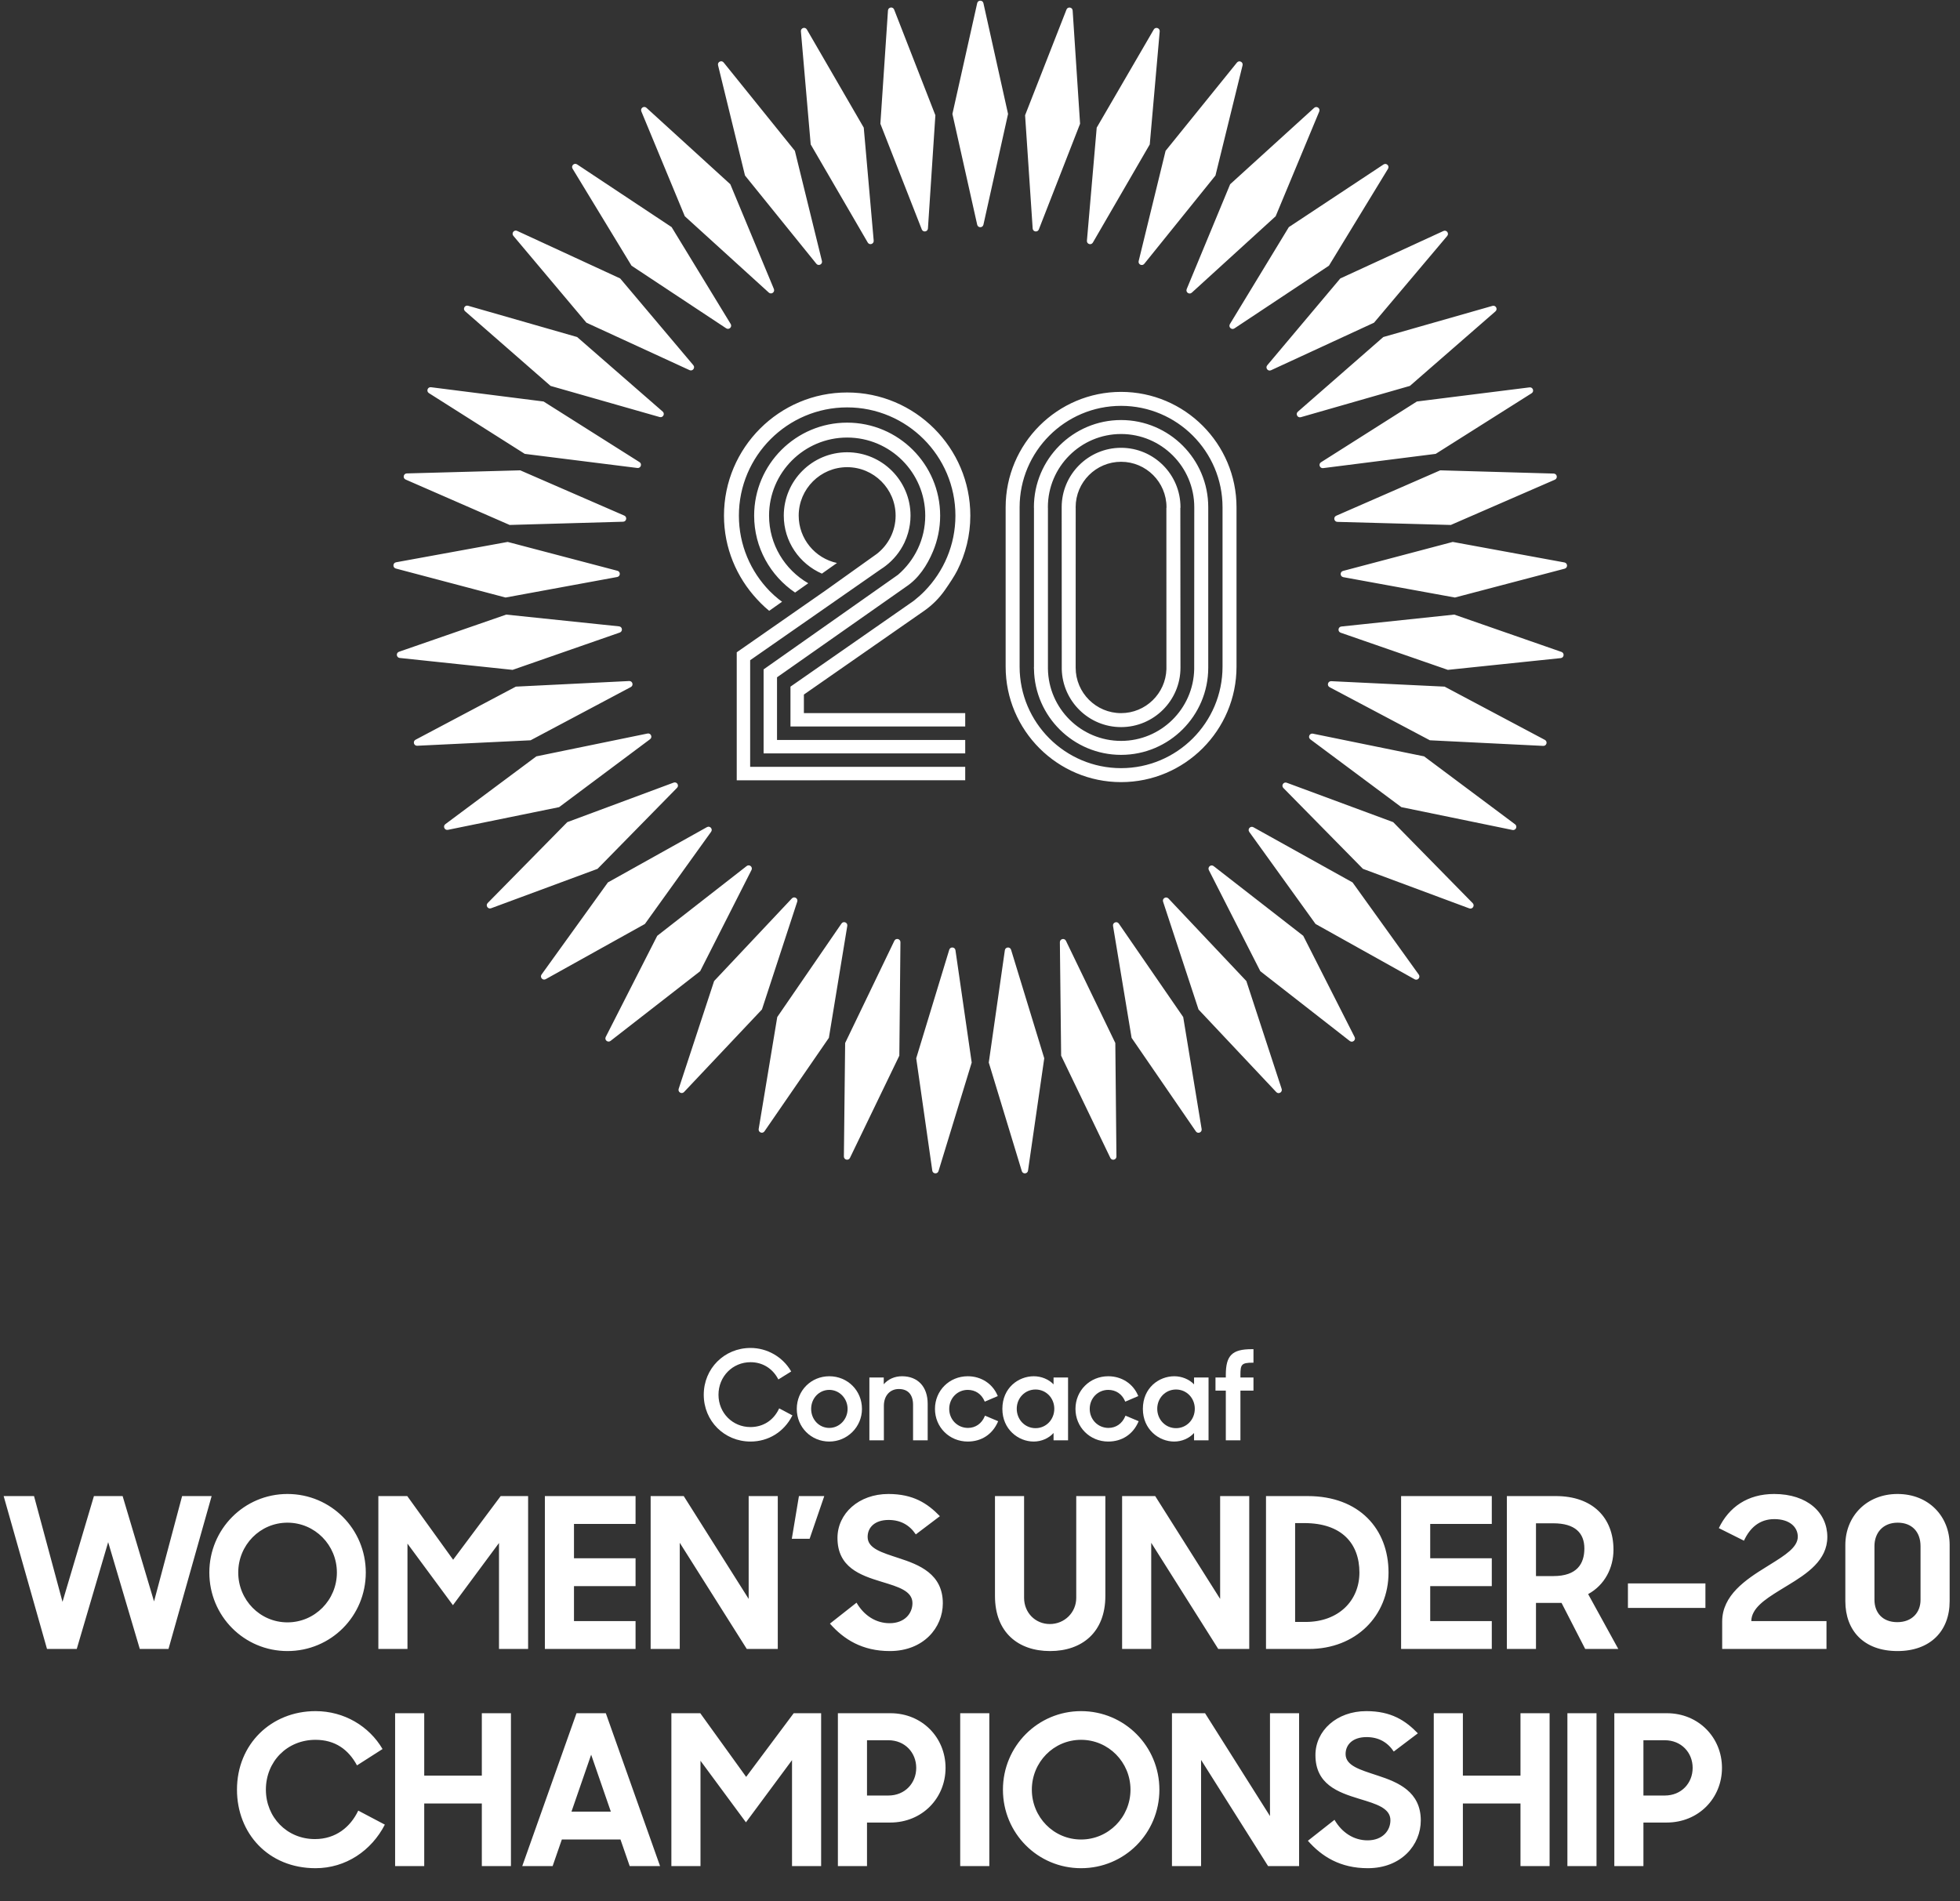 <?xml version="1.0" encoding="UTF-8"?>
<svg width="1778px" height="1725px" viewBox="0 0 1778 1725" version="1.1" xmlns="http://www.w3.org/2000/svg" xmlns:xlink="http://www.w3.org/1999/xlink">
    <rect x="0" y="0" width="1778" height="1725" fill="#333333" stroke="none"/>
    <title>Womens under-20 championship/7</title>
    <g id="Womens-under-20-championship/7" stroke="none" stroke-width="1" fill="none" fill-rule="evenodd">
        <path d="M680.861,1307.83 C657.053,1307.83 638.402,1289.18 638.402,1265.372 C638.402,1241.564 657.053,1222.914 680.861,1222.914 C695.825,1222.914 709.837,1230.897 717.43,1243.747 L717.73,1244.254 L706.081,1251.491 L705.778,1250.924 C700.643,1241.338 691.562,1235.839 680.861,1235.839 C664.551,1235.839 651.774,1248.812 651.774,1265.372 C651.774,1281.808 664.502,1294.683 680.749,1294.683 C692.167,1294.683 701.57,1288.704 706.547,1278.282 L706.82,1277.715 L718.839,1284.093 L718.567,1284.623 C711.061,1299.155 696.967,1307.83 680.861,1307.83 Z" id="Path" fill="#FFFFFF" fill-rule="nonzero"></path>
        <path d="M752.303,1307.83 C735.754,1307.83 722.792,1294.819 722.792,1278.207 C722.792,1261.597 735.754,1248.586 752.303,1248.586 C768.914,1248.586 781.926,1261.597 781.926,1278.207 C781.926,1294.542 768.636,1307.83 752.303,1307.83 Z M752.303,1260.951 C743.064,1260.951 735.828,1268.531 735.828,1278.207 C735.828,1287.884 743.064,1295.463 752.303,1295.463 C761.447,1295.463 768.887,1287.722 768.887,1278.207 C768.887,1268.693 761.447,1260.951 752.303,1260.951 Z" id="Shape" fill="#FFFFFF" fill-rule="nonzero"></path>
        <path d="M828.276,1306.714 L828.276,1274.525 C828.276,1265.268 823.692,1260.17 815.371,1260.17 C807.255,1260.17 801.801,1266.299 801.801,1275.418 L801.801,1306.714 L788.653,1306.714 L788.653,1249.702 L801.686,1249.702 L801.686,1255.847 C805.775,1251.149 811.602,1248.586 818.276,1248.586 C832.623,1248.586 841.535,1258.14 841.535,1273.52 L841.535,1306.714 L828.276,1306.714 Z" id="Path" fill="#FFFFFF" fill-rule="nonzero"></path>
        <path d="M877.883,1307.83 C861.212,1307.83 848.151,1294.819 848.151,1278.207 C848.151,1261.597 861.212,1248.586 877.883,1248.586 C890,1248.586 900.349,1255.27 904.892,1266.03 L905.124,1266.583 L893.306,1271.632 L893.069,1271.08 C890.295,1264.643 884.76,1260.951 877.883,1260.951 C868.459,1260.951 861.075,1268.531 861.075,1278.207 C861.075,1287.884 868.557,1295.463 878.107,1295.463 C884.896,1295.463 890.57,1291.514 893.287,1284.9 L893.519,1284.337 L905.47,1289.387 L905.228,1289.945 C900.286,1301.311 890.319,1307.83 877.883,1307.83 Z" id="Path" fill="#FFFFFF" fill-rule="nonzero"></path>
        <path d="M937.692,1307.83 C923.732,1307.83 909.295,1296.75 909.295,1278.207 C909.295,1258.967 923.983,1248.586 937.801,1248.586 C944.663,1248.586 951.379,1251.377 955.729,1255.956 L955.729,1249.702 L968.876,1249.702 L968.876,1306.714 L955.729,1306.714 L955.729,1300.064 C951.292,1304.955 944.674,1307.83 937.692,1307.83 Z M939.365,1260.617 C929.815,1260.617 922.334,1268.296 922.334,1278.097 C922.334,1287.96 929.815,1295.687 939.365,1295.687 C948.915,1295.687 956.396,1287.96 956.396,1278.097 C956.396,1268.296 948.915,1260.617 939.365,1260.617 Z" id="Shape" fill="#FFFFFF" fill-rule="nonzero"></path>
        <path d="M1005.338,1307.83 C988.664,1307.83 975.604,1294.819 975.604,1278.207 C975.604,1261.597 988.664,1248.586 1005.338,1248.586 C1017.456,1248.586 1027.804,1255.27 1032.348,1266.03 L1032.579,1266.583 L1020.759,1271.632 L1020.522,1271.08 C1017.747,1264.643 1012.212,1260.951 1005.339,1260.951 C995.911,1260.951 988.528,1268.531 988.528,1278.207 C988.528,1287.884 996.009,1295.463 1005.562,1295.463 C1012.348,1295.463 1018.023,1291.514 1020.74,1284.9 L1020.972,1284.337 L1032.92,1289.387 L1032.677,1289.945 C1027.736,1301.311 1017.769,1307.83 1005.338,1307.83 Z" id="Path" fill="#FFFFFF" fill-rule="nonzero"></path>
        <path d="M1065.143,1307.83 C1051.186,1307.83 1036.749,1296.75 1036.749,1278.207 C1036.749,1258.967 1051.437,1248.586 1065.255,1248.586 C1072.117,1248.586 1078.83,1251.377 1083.18,1255.956 L1083.18,1249.702 L1096.327,1249.702 L1096.327,1306.714 L1083.18,1306.714 L1083.18,1300.066 C1078.745,1304.955 1072.125,1307.83 1065.143,1307.83 Z M1066.819,1260.617 C1057.266,1260.617 1049.785,1268.296 1049.785,1278.097 C1049.785,1287.96 1057.266,1295.687 1066.819,1295.687 C1076.369,1295.687 1083.85,1287.96 1083.85,1278.097 C1083.85,1268.296 1076.369,1260.617 1066.819,1260.617 Z" id="Shape" fill="#FFFFFF" fill-rule="nonzero"></path>
        <path d="M1111.985,1306.714 L1111.985,1261.622 L1102.62,1261.622 L1102.62,1249.702 L1111.985,1249.702 L1111.985,1247.402 C1111.985,1229.708 1117.692,1224.03 1135.47,1224.03 L1137.075,1224.03 L1137.075,1236.285 L1136.473,1236.285 C1126.076,1236.285 1125.244,1237.981 1125.244,1247.513 L1125.244,1249.702 L1137.075,1249.702 L1137.075,1261.622 L1125.244,1261.622 L1125.244,1306.714 L1111.985,1306.714 L1111.985,1306.714 Z" id="Path" fill="#FFFFFF" fill-rule="nonzero"></path>
        <path d="M69.625,1496 L98.125,1399.1 L126.815,1496 L152.845,1496 L191.985,1357.3 L165.195,1357.3 L139.735,1452.87 L111.235,1357.3 L85.205,1357.3 L56.705,1453.25 L30.865,1357.3 L3.315,1357.3 L42.645,1496 L69.625,1496 Z M260.765,1497.9 C300.285,1497.9 331.825,1466.17 331.825,1426.65 C331.825,1387.32 300.285,1355.4 260.765,1355.4 C221.435,1355.4 189.895,1387.32 189.895,1426.65 C189.895,1466.17 221.435,1497.9 260.765,1497.9 Z M260.765,1471.87 C235.875,1471.87 216.115,1451.54 216.115,1426.65 C216.115,1401.76 235.875,1381.43 260.765,1381.43 C285.655,1381.43 305.605,1401.76 305.605,1426.65 C305.605,1451.54 285.655,1471.87 260.765,1471.87 Z M369.635,1496 L369.635,1400.43 L410.865,1456.29 L452.665,1399.86 L452.665,1496 L479.075,1496 L479.075,1357.3 L454.185,1357.3 L411.055,1415.06 L369.445,1357.3 L343.225,1357.3 L343.225,1496 L369.635,1496 Z M576.545,1496 L576.545,1470.73 L520.685,1470.73 L520.685,1439 L576.545,1439 L576.545,1413.73 L520.685,1413.73 L520.685,1382.57 L576.545,1382.57 L576.545,1357.3 L494.275,1357.3 L494.275,1496 L576.545,1496 Z M616.635,1496 L616.635,1399.67 L677.435,1496 L705.555,1496 L705.555,1357.3 L679.145,1357.3 L679.145,1450.59 L620.245,1357.3 L590.225,1357.3 L590.225,1496 L616.635,1496 Z M734.435,1396.06 L747.735,1357.3 L724.745,1357.3 L718.285,1396.06 L734.435,1396.06 Z M807.205,1497.9 C837.795,1497.9 855.275,1476.62 855.275,1454.58 C855.275,1427.98 833.995,1419.62 815.185,1413.54 C800.365,1408.6 787.065,1404.99 787.065,1394.35 C787.065,1385.61 793.715,1378.96 806.065,1378.96 C816.895,1378.96 825.065,1383.52 830.765,1392.07 L852.615,1375.54 C841.405,1363.95 828.485,1355.4 805.875,1355.4 C779.085,1355.4 759.705,1373.07 759.705,1395.3 C759.705,1421.9 780.415,1429.12 799.035,1434.82 L799.479,1434.957 L799.479,1434.957 L800.366,1435.228 C814.675,1439.604 827.725,1443.332 827.725,1454.39 C827.725,1463.89 820.505,1472.63 807.015,1472.63 C794.665,1472.63 783.835,1465.79 776.995,1454.01 L752.865,1473.01 C765.405,1487.26 782.125,1497.9 807.205,1497.9 Z M952.555,1497.9 C981.435,1497.9 1002.715,1480.99 1002.715,1447.93 L1002.715,1357.3 L976.305,1357.3 L976.305,1449.64 C976.305,1462.94 965.665,1473.39 952.365,1473.39 C939.065,1473.39 928.995,1462.94 928.995,1449.64 L928.995,1357.3 L902.585,1357.3 L902.585,1447.93 C902.585,1480.99 923.675,1497.9 952.555,1497.9 Z M1044.325,1496 L1044.325,1399.67 L1105.125,1496 L1133.245,1496 L1133.245,1357.3 L1106.835,1357.3 L1106.835,1450.59 L1047.935,1357.3 L1017.915,1357.3 L1017.915,1496 L1044.325,1496 Z M1187.395,1496 C1229.765,1496 1259.595,1466.17 1259.595,1426.65 C1259.595,1387.32 1233.185,1357.3 1186.255,1357.3 L1148.445,1357.3 L1148.445,1496 L1187.395,1496 Z M1184.355,1471.49 L1174.855,1471.49 L1174.855,1381.81 L1183.215,1381.81 C1217.225,1381.81 1233.185,1400.43 1233.185,1426.65 C1233.185,1452.11 1214.375,1471.49 1184.355,1471.49 Z M1353.265,1496 L1353.265,1470.73 L1297.405,1470.73 L1297.405,1439 L1353.265,1439 L1353.265,1413.73 L1297.405,1413.73 L1297.405,1382.57 L1353.265,1382.57 L1353.265,1357.3 L1270.995,1357.3 L1270.995,1496 L1353.265,1496 Z M1393.355,1496 L1393.355,1454.2 L1416.535,1454.2 L1438.005,1496 L1468.025,1496 L1440.665,1446.22 C1455.675,1438.05 1463.655,1422.47 1463.655,1405.94 C1463.655,1376.87 1444.655,1357.3 1411.405,1357.3 L1366.945,1357.3 L1366.945,1496 L1393.355,1496 Z M1409.125,1429.88 L1393.355,1429.88 L1393.355,1382 L1409.125,1382 C1428.885,1382 1437.245,1390.93 1437.245,1404.8 C1437.245,1418.67 1430.595,1429.88 1409.125,1429.88 Z M1547.065,1458.76 L1547.065,1436.53 L1476.765,1436.53 L1476.765,1458.76 L1547.065,1458.76 Z M1656.885,1496 L1656.885,1470.73 L1588.675,1470.73 C1588.842,1459.36 1600.486,1451.375 1614.025,1443.019 L1614.951,1442.448 C1615.725,1441.972 1616.504,1441.495 1617.287,1441.016 L1618.228,1440.439 C1618.699,1440.15 1619.172,1439.861 1619.645,1439.57 C1620.01,1439.35 1620.375,1439.129 1620.741,1438.907 L1621.84,1438.242 C1639.434,1427.561 1657.645,1415.508 1657.645,1394.35 C1657.645,1372.5 1639.785,1355.4 1609.385,1355.4 C1585.255,1355.4 1568.345,1367.37 1559.225,1386.37 L1582.025,1397.77 C1587.345,1386.18 1596.085,1378.2 1609.575,1378.2 C1623.445,1378.2 1630.855,1385.42 1630.855,1394.16 C1630.855,1403.748 1619.338,1410.937 1605.992,1419.249 L1605.089,1419.811 L1605.089,1419.811 L1604.182,1420.377 C1603.575,1420.755 1602.966,1421.136 1602.355,1421.52 C1583.545,1433.11 1562.265,1447.36 1562.265,1471.11 L1562.265,1496 L1656.885,1496 Z M1721.295,1497.9 C1750.935,1497.9 1768.605,1479.85 1768.605,1452.68 L1768.605,1401.57 C1768.605,1376.11 1749.985,1355.4 1721.295,1355.4 C1693.365,1355.4 1673.985,1375.54 1673.985,1401.76 L1673.985,1452.68 C1673.985,1479.28 1690.705,1497.9 1721.295,1497.9 Z M1721.105,1471.68 C1707.615,1471.68 1700.395,1462.94 1700.395,1451.35 L1700.395,1402.71 C1700.395,1390.74 1707.995,1381.43 1721.485,1381.43 C1734.595,1381.43 1742.195,1389.98 1742.195,1402.71 L1742.195,1451.54 C1742.195,1462.75 1734.595,1471.68 1721.105,1471.68 Z M286.225,1694.9 C313.775,1694.9 336.955,1678.94 349.115,1655.38 L324.985,1642.65 C317.955,1657.47 304.655,1668.49 285.655,1668.49 C260.195,1668.49 241.195,1648.54 241.195,1623.65 C241.195,1598.19 260.385,1578.43 286.225,1578.43 C303.895,1578.43 316.055,1587.17 323.845,1601.61 L347.025,1586.79 C334.865,1566.08 312.255,1552.4 286.225,1552.4 C246.135,1552.4 214.975,1582.23 214.975,1623.65 C214.975,1663.17 243.285,1694.9 286.225,1694.9 Z M384.835,1693 L384.835,1636.19 L437.085,1636.19 L437.085,1693 L463.495,1693 L463.495,1554.3 L437.085,1554.3 L437.085,1610.92 L384.835,1610.92 L384.835,1554.3 L358.425,1554.3 L358.425,1693 L384.835,1693 Z M501.305,1693 L509.665,1668.87 L562.865,1668.87 L571.225,1693 L598.775,1693 L549.565,1554.3 L522.965,1554.3 L473.755,1693 L501.305,1693 Z M554.125,1643.6 L518.405,1643.6 L536.265,1591.92 L554.125,1643.6 Z M635.445,1693 L635.445,1597.43 L676.675,1653.29 L718.475,1596.86 L718.475,1693 L744.885,1693 L744.885,1554.3 L719.995,1554.3 L676.865,1612.06 L635.255,1554.3 L609.035,1554.3 L609.035,1693 L635.445,1693 Z M786.495,1693 L786.495,1653.48 L807.585,1653.48 C836.465,1653.48 857.745,1631.44 857.745,1603.89 C857.745,1576.34 836.465,1554.3 807.775,1554.3 L760.085,1554.3 L760.085,1693 L786.495,1693 Z M805.875,1628.97 L786.495,1628.97 L786.495,1578.81 L805.875,1578.81 C820.885,1578.81 831.145,1590.02 831.145,1603.89 C831.145,1617.76 820.885,1628.97 805.875,1628.97 Z M897.455,1693 L897.455,1554.3 L871.045,1554.3 L871.045,1693 L897.455,1693 Z M980.675,1694.9 C1020.195,1694.9 1051.735,1663.17 1051.735,1623.65 C1051.735,1584.32 1020.195,1552.4 980.675,1552.4 C941.345,1552.4 909.805,1584.32 909.805,1623.65 C909.805,1663.17 941.345,1694.9 980.675,1694.9 Z M980.675,1668.87 C955.785,1668.87 936.025,1648.54 936.025,1623.65 C936.025,1598.76 955.785,1578.43 980.675,1578.43 C1005.565,1578.43 1025.515,1598.76 1025.515,1623.65 C1025.515,1648.54 1005.565,1668.87 980.675,1668.87 Z M1089.545,1693 L1089.545,1596.67 L1150.345,1693 L1178.465,1693 L1178.465,1554.3 L1152.055,1554.3 L1152.055,1647.59 L1093.155,1554.3 L1063.135,1554.3 L1063.135,1693 L1089.545,1693 Z M1240.785,1694.9 C1271.375,1694.9 1288.855,1673.62 1288.855,1651.58 C1288.855,1625.512 1268.418,1616.962 1249.896,1610.908 L1248.765,1610.54 L1248.765,1610.54 C1233.945,1605.6 1220.645,1601.99 1220.645,1591.35 C1220.645,1582.61 1227.295,1575.96 1239.645,1575.96 C1250.475,1575.96 1258.645,1580.52 1264.345,1589.07 L1286.195,1572.54 C1274.985,1560.95 1262.065,1552.4 1239.455,1552.4 C1212.665,1552.4 1193.285,1570.07 1193.285,1592.3 C1193.285,1618.9 1213.995,1626.12 1232.615,1631.82 L1233.059,1631.957 L1233.059,1631.957 L1233.946,1632.228 C1248.255,1636.604 1261.305,1640.332 1261.305,1651.39 C1261.305,1660.89 1254.085,1669.63 1240.595,1669.63 C1228.245,1669.63 1217.415,1662.79 1210.575,1651.01 L1186.445,1670.01 C1198.985,1684.26 1215.705,1694.9 1240.785,1694.9 Z M1327.045,1693 L1327.045,1636.19 L1379.295,1636.19 L1379.295,1693 L1405.705,1693 L1405.705,1554.3 L1379.295,1554.3 L1379.295,1610.92 L1327.045,1610.92 L1327.045,1554.3 L1300.635,1554.3 L1300.635,1693 L1327.045,1693 Z M1448.265,1693 L1448.265,1554.3 L1421.855,1554.3 L1421.855,1693 L1448.265,1693 Z M1490.825,1693 L1490.825,1653.48 L1511.915,1653.48 C1540.795,1653.48 1562.075,1631.44 1562.075,1603.89 C1562.075,1576.34 1540.795,1554.3 1512.105,1554.3 L1464.415,1554.3 L1464.415,1693 L1490.825,1693 Z M1510.205,1628.97 L1490.825,1628.97 L1490.825,1578.81 L1510.205,1578.81 C1525.215,1578.81 1535.475,1590.02 1535.475,1603.89 C1535.475,1617.76 1525.215,1628.97 1510.205,1628.97 Z" id="WOMEN’SUNDER-20CHAMPIONSHIP" fill="#FFFFFF" fill-rule="nonzero"></path>
        <path d="M917.169,861.599 L947.288,960.117 L932.556,1062.099 C932.061,1065.091 927.881,1065.411 926.937,1062.533 L896.963,963.985 L911.55,862.033 C912.038,859.041 916.217,858.722 917.169,861.599 Z M866.73,862.023 L881.47,963.982 L851.343,1062.522 C850.392,1065.4 846.22,1065.08 845.725,1062.088 L831.137,960.114 L861.119,861.596 C862.063,858.711 866.235,859.031 866.73,862.023 Z M966.946,853.487 L1011.751,946.249 L1012.764,1049.289 C1012.726,1052.319 1008.653,1053.271 1007.275,1050.568 L962.607,957.753 L961.457,854.774 C961.487,851.744 965.561,850.785 966.946,853.487 Z M816.826,854.737 L815.821,957.754 L771.009,1050.539 C769.638,1053.241 765.558,1052.282 765.527,1049.252 L766.669,946.25 L811.337,853.458 C812.715,850.755 816.788,851.707 816.826,854.737 Z M1014.902,837.867 L1073.342,922.703 L1090.069,1024.38 C1090.495,1027.38 1086.612,1028.948 1084.846,1026.482 L1026.52,941.577 L1009.671,839.976 C1009.245,836.976 1013.128,835.408 1014.902,837.867 Z M768.618,839.923 L751.907,941.577 L693.451,1026.436 C691.677,1028.895 687.794,1027.327 688.221,1024.32 L705.077,922.703 L763.388,837.821 C765.162,835.354 769.045,836.915 768.618,839.923 Z M1059.913,815.112 L1130.619,890.028 L1162.664,987.959 C1163.547,990.86 1159.946,992.999 1157.814,990.837 L1087.23,915.83 L1055.063,817.99 C1054.18,815.097 1057.781,812.95 1059.913,815.112 Z M723.235,817.919 L691.198,915.828 L620.477,990.774 C618.353,992.929 614.752,990.789 615.635,987.889 L647.809,890.033 L718.386,815.041 C720.517,812.879 724.111,815.018 723.235,817.919 Z M1100.917,785.752 L1182.236,849.004 L1228.853,940.89 C1230.17,943.623 1226.935,946.288 1224.498,944.476 L1143.286,881.117 L1096.578,789.337 C1095.261,786.604 1098.489,783.94 1100.917,785.752 Z M681.741,789.246 L635.139,881.117 L553.805,944.385 C551.376,946.197 548.14,943.532 549.465,940.799 L596.196,849.004 L677.393,785.668 C679.822,783.856 683.058,786.513 681.741,789.246 Z M1136.962,750.476 L1226.975,800.573 L1287.083,884.267 C1288.796,886.764 1286.009,889.893 1283.329,888.469 L1193.392,838.259 L1133.223,754.686 C1131.495,752.189 1134.282,749.053 1136.962,750.476 Z M645.116,754.576 L585.023,838.255 L494.994,888.367 C492.314,889.783 489.528,886.654 491.248,884.156 L551.44,800.569 L641.362,750.373 C644.035,748.95 646.829,752.071 645.116,754.576 Z M1167.207,710.108 L1263.806,745.875 L1335.982,819.413 C1338.06,821.621 1335.784,825.139 1332.921,824.141 L1236.375,788.244 L1164.147,714.843 C1162.061,712.635 1164.337,709.118 1167.207,710.108 Z M614.201,714.721 L542.049,788.252 L445.427,824.027 C442.557,825.017 440.28,821.5 442.366,819.292 L514.61,745.875 L611.141,709.993 C614.003,708.996 616.28,712.506 614.201,714.721 Z M1190.925,665.598 L1291.863,686.2 L1374.416,747.861 C1376.806,749.726 1375.086,753.548 1372.109,753 L1271.216,732.261 L1188.625,670.745 C1186.235,668.879 1187.94,665.058 1190.925,665.598 Z M589.74,670.613 L507.211,732.266 L406.257,752.876 C403.272,753.417 401.559,749.595 403.958,747.729 L486.563,686.198 L587.433,665.474 C590.418,664.926 592.131,668.748 589.74,670.613 Z M1016.975,355.53 C1074.715,355.53 1121.697,402.513 1121.697,460.253 L1121.697,460.253 L1121.697,604.854 C1121.697,662.595 1074.715,709.569 1016.975,709.569 C959.235,709.569 912.26,662.595 912.26,604.854 L912.26,604.854 L912.26,460.253 C912.26,402.513 959.235,355.53 1016.975,355.53 Z M768.482,410.313 C800.184,410.313 825.978,436.108 825.978,467.802 C825.978,473.276 825.164,478.56 823.725,483.577 C822.865,486.592 821.761,489.508 820.444,492.302 C816.469,500.677 810.538,507.94 803.23,513.506 C801.882,514.533 800.504,515.5 799.073,516.399 L799.073,516.399 L767.218,538.584 L750.53,550.21 L680.501,598.974 L680.501,695.695 L875.588,695.695 L875.588,707.861 L668.327,707.929 L668.327,591.794 L748.748,535.798 L795.373,502.519 C805.742,494.464 812.449,481.917 812.449,467.802 C812.449,443.561 792.731,423.842 768.482,423.842 C744.248,423.842 724.53,443.561 724.53,467.802 C724.53,488.869 739.429,506.501 759.239,510.765 L759.239,510.765 L745.581,520.411 C725.268,511.549 711.001,491.351 711.001,467.802 C711.001,436.108 736.787,410.313 768.482,410.313 Z M1016.975,368.207 C966.224,368.207 924.936,409.502 924.936,460.253 L924.936,460.253 L924.936,604.854 C924.936,655.605 966.224,696.893 1016.975,696.893 C1067.726,696.893 1109.013,655.605 1109.013,604.854 L1109.013,604.854 L1109.013,460.253 C1109.013,409.502 1067.726,368.207 1016.975,368.207 Z M1016.976,381.076 C1060.578,381.076 1096.049,416.547 1096.049,460.142 L1096.049,460.142 L1096.049,605.779 C1096.049,649.381 1060.578,684.844 1016.976,684.844 C973.83,684.844 938.702,650.096 937.971,607.119 L937.971,607.119 L937.963,607.119 L937.963,606.89 C937.956,606.51 937.903,606.152 937.903,605.779 C937.903,605.558 937.933,605.352 937.933,605.132 L937.933,605.132 L937.963,605.132 L937.963,460.789 L937.933,460.789 C937.933,460.576 937.903,460.362 937.903,460.142 C937.903,416.547 973.381,381.076 1016.976,381.076 Z M768.48,383.433 C815.014,383.433 852.852,421.287 852.852,467.805 C852.852,479.324 850.53,490.303 846.328,500.315 C841.052,512.922 833.278,524.723 822.17,532.131 L822.17,532.131 L704.87,614.485 L704.87,671.32 L875.586,671.32 L875.586,683.493 L692.696,683.493 L692.696,607.298 L814.633,521.442 C829.723,508.438 839.331,489.237 839.331,467.805 C839.331,428.741 807.552,396.962 768.48,396.962 C729.431,396.962 697.645,428.741 697.645,467.805 C697.645,494.018 711.974,516.912 733.192,529.154 L733.192,529.154 L721.247,537.59 C698.879,522.401 684.116,496.82 684.116,467.805 C684.116,421.287 721.962,383.433 768.48,383.433 Z M1207.579,617.992 L1310.474,622.941 L1401.47,671.278 C1404.112,672.755 1403.008,676.791 1399.978,676.707 L1297.098,671.613 L1206.094,623.42 C1203.437,621.951 1204.549,617.908 1207.579,617.992 Z M572.298,623.29 L481.325,671.62 L378.407,676.576 C375.377,676.652 374.265,672.617 376.922,671.14 L467.948,622.939 L570.806,617.854 C573.836,617.77 574.947,621.813 572.298,623.29 Z M1016.976,393.753 C980.363,393.753 950.579,423.536 950.579,460.142 C950.579,460.362 950.609,460.576 950.617,460.789 L950.617,460.789 L950.625,460.789 L950.625,606.647 C951.097,642.848 980.66,672.168 1016.976,672.168 C1053.132,672.168 1082.573,643.107 1083.304,607.119 L1083.304,607.119 L1083.304,606.945 C1083.304,606.887 1083.304,606.816 1083.304,606.73 L1083.305,605.062 C1083.305,604.871 1083.305,604.667 1083.305,604.451 L1083.306,603.009 C1083.31,592.706 1083.324,564.542 1083.337,535.916 L1083.339,531.51 C1083.352,503.616 1083.365,476.129 1083.37,465.143 L1083.371,463.548 C1083.371,463.306 1083.371,463.076 1083.371,462.858 L1083.372,461.237 C1083.372,461.096 1083.372,460.967 1083.372,460.853 L1083.372,460.142 C1083.372,423.536 1053.588,393.753 1016.976,393.753 Z M1016.975,406.263 C1046.69,406.263 1070.855,430.436 1070.855,460.143 C1070.855,460.364 1070.824,460.577 1070.817,460.79 L1070.817,460.79 L1070.733,460.79 L1070.733,460.79 L1070.734,461.467 C1070.742,471.585 1070.844,592.002 1070.854,604.693 L1070.855,605.371 C1070.855,605.457 1070.855,605.53 1070.855,605.589 L1070.855,605.773 C1070.855,635.488 1046.69,659.653 1016.975,659.653 C987.716,659.653 963.894,636.203 963.171,607.12 L963.171,607.12 L963.17,605.599 C963.17,605.433 963.17,605.255 963.17,605.063 L963.169,603.768 C963.159,584.295 963.108,485.854 963.097,464.312 L963.096,462.859 C963.096,462.642 963.096,462.436 963.096,462.243 L963.095,460.551 C963.095,460.463 963.095,460.389 963.095,460.33 L963.095,460.143 C963.095,430.436 987.275,406.263 1016.975,406.263 Z M768.482,356.07 C830.105,356.07 880.224,406.197 880.224,467.804 C880.224,485.719 875.892,502.59 868.355,517.596 C865.858,522.568 861.297,529.405 857.285,535.16 C852.153,542.553 845.766,548.986 838.373,554.133 L838.373,554.133 L729.242,630.13 L729.242,646.948 L875.588,646.948 L875.588,659.114 L717.069,659.114 L717.069,622.951 L729.242,614.477 L828.658,545.248 L828.658,545.248 L829.548,544.547 C832.796,541.962 835.903,539.207 838.799,536.234 C856.029,518.533 866.703,494.406 866.703,467.804 C866.703,413.65 822.644,369.599 768.482,369.599 C714.335,369.599 670.284,413.65 670.284,467.804 C670.284,494.406 680.943,518.533 698.18,536.234 C700.761,538.883 703.539,541.327 706.41,543.665 C707.339,544.388 708.412,545.157 709.455,545.911 L709.455,545.911 L697.761,554.163 C695.076,552.002 692.496,549.572 690.51,547.598 L690.108,547.196 C688.075,545.157 686.76,543.695 686.76,543.695 C668.213,523.748 656.755,497.131 656.755,467.804 C656.755,406.197 706.882,356.07 768.482,356.07 Z M1016.975,418.947 C994.256,418.947 975.771,437.425 975.771,460.143 C975.771,460.364 975.801,460.577 975.809,460.79 L975.809,460.79 L975.809,461.84 C975.809,461.977 975.809,462.128 975.809,462.291 L975.808,466.544 C975.808,466.85 975.808,467.167 975.808,467.494 L975.807,470.723 C975.807,471.113 975.807,471.512 975.807,471.92 L975.806,475.848 C975.806,476.311 975.806,476.783 975.806,477.264 L975.805,480.245 C975.805,480.758 975.805,481.278 975.805,481.807 L975.804,485.064 C975.804,485.621 975.804,486.186 975.804,486.756 L975.803,490.259 C975.802,492.048 975.802,493.892 975.802,495.783 L975.801,499.625 C975.8,502.874 975.799,506.24 975.799,509.686 L975.798,513.857 C975.797,518.762 975.796,523.795 975.795,528.858 L975.794,533.201 C975.792,539.721 975.791,546.241 975.79,552.551 L975.789,556.725 C975.788,560.173 975.787,563.541 975.787,566.795 L975.786,570.641 C975.786,572.534 975.785,574.38 975.785,576.172 L975.784,579.68 C975.784,580.252 975.784,580.817 975.784,581.376 L975.783,584.639 C975.783,585.169 975.783,585.691 975.783,586.205 L975.782,589.193 C975.782,589.675 975.782,590.148 975.782,590.613 L975.781,594.552 C975.781,594.962 975.781,595.363 975.781,595.753 L975.78,599.951 C975.78,600.258 975.78,600.555 975.78,600.84 L975.779,604.693 C975.779,604.832 975.779,604.958 975.779,605.072 L975.779,605.773 C975.779,628.491 994.256,646.976 1016.975,646.976 C1039.244,646.976 1057.394,629.214 1058.11,607.12 L1058.11,607.12 L1058.072,460.79 L1058.141,460.79 C1058.148,460.577 1058.171,460.364 1058.171,460.143 C1058.171,437.425 1039.701,418.947 1016.975,418.947 Z M459.212,557.584 L561.635,568.258 C564.643,568.639 565.122,572.796 562.282,573.854 L464.998,607.734 L362.537,596.915 C359.522,596.534 359.05,592.378 361.89,591.319 L459.212,557.584 Z M1319.215,557.578 L1416.522,591.458 C1419.362,592.516 1418.883,596.673 1415.868,597.054 L1313.422,607.728 L1216.122,573.993 C1213.282,572.942 1213.754,568.777 1216.769,568.397 L1319.215,557.578 Z M460.547,491.655 L560.138,517.845 C563.062,518.675 562.902,522.862 559.933,523.472 L458.614,542.102 L359,515.774 C356.091,514.929 356.243,510.749 359.22,510.14 L460.547,491.655 Z M1317.869,491.657 L1419.211,510.279 C1422.181,510.888 1422.341,515.075 1419.425,515.913 L1319.803,542.095 L1218.499,523.61 C1215.53,523.009 1215.362,518.821 1218.278,517.984 L1317.869,491.657 Z M1306.484,426.701 L1409.478,429.64 C1412.509,429.792 1413.308,433.903 1410.544,435.175 L1316.092,476.265 L1213.159,473.463 C1210.121,473.311 1209.329,469.199 1212.078,467.928 L1306.484,426.701 Z M471.938,426.705 L566.367,467.787 C569.123,469.058 568.324,473.17 565.301,473.322 L462.33,476.261 L367.893,435.034 C365.144,433.763 365.944,429.651 368.974,429.507 L471.938,426.705 Z M1389.451,356.741 L1302.384,411.764 L1200.219,424.706 C1197.197,425.026 1195.781,421.082 1198.308,419.408 L1285.322,364.256 L1387.547,351.435 C1390.57,351.123 1391.978,355.067 1389.451,356.741 Z M390.925,351.299 L493.105,364.257 L580.156,419.272 C582.684,420.947 581.268,424.891 578.253,424.579 L476.043,411.765 L389.014,356.606 C386.486,354.931 387.902,350.987 390.925,351.299 Z M1356.638,282.446 L1278.974,350.114 L1179.992,378.504 C1177.061,379.273 1175.051,375.604 1177.297,373.556 L1254.862,305.766 L1353.943,277.49 C1356.882,276.721 1358.877,280.406 1356.638,282.446 Z M424.547,277.37 L523.551,305.768 L601.193,373.429 C603.431,375.469 601.437,379.154 598.506,378.385 L499.44,350.116 L421.851,282.319 C419.613,280.271 421.615,276.593 424.547,277.37 Z M1312.857,214.03 L1246.438,292.761 L1152.945,335.929 C1150.166,337.147 1147.623,333.812 1149.527,331.452 L1215.84,252.615 L1309.447,209.546 C1312.225,208.335 1314.761,211.67 1312.857,214.03 Z M469.06,209.437 L562.583,252.62 L628.972,331.335 C630.883,333.696 628.34,337.03 625.561,335.82 L531.977,292.766 L465.649,213.914 C463.746,211.554 466.281,208.227 469.06,209.437 Z M1259.151,153.095 L1205.537,241.053 L1119.719,297.986 C1117.161,299.607 1114.138,296.707 1115.661,294.08 L1169.16,206.046 L1255.093,149.189 C1257.659,147.567 1260.673,150.476 1259.151,153.095 Z M523.437,149.098 L609.256,206.046 L662.862,293.981 C664.384,296.6 661.37,299.508 658.804,297.887 L572.886,241.053 L519.372,152.996 C517.849,150.377 520.871,147.476 523.437,149.098 Z M1196.778,101.084 L1157.211,196.184 L1081.092,265.549 C1078.808,267.544 1075.382,265.138 1076.486,262.314 L1115.923,167.146 L1192.164,97.833 C1194.456,95.846 1197.874,98.26 1196.778,101.084 Z M586.371,97.757 L662.498,167.146 L702.05,262.23 C703.153,265.055 699.735,267.468 697.443,265.473 L621.21,196.184 L581.765,100.993 C580.661,98.168 584.087,95.763 586.371,97.757 Z M1127.193,59.196 L1102.602,159.221 L1037.972,239.398 C1036.015,241.72 1032.262,239.863 1032.917,236.901 L1057.363,136.823 L1122.146,56.691 C1124.102,54.377 1127.848,56.234 1127.193,59.196 Z M656.407,56.633 L721.06,136.825 L745.629,236.835 C746.291,239.796 742.538,241.654 740.581,239.339 L675.814,159.231 L651.359,59.13 C650.697,56.168 654.45,54.311 656.407,56.633 Z M1052.026,28.42 L1042.997,131.034 L991.355,220.134 C989.779,222.722 985.789,221.466 985.987,218.436 L994.872,115.807 L1046.659,26.723 C1048.235,24.134 1052.224,25.398 1052.026,28.42 Z M731.902,26.683 L783.551,115.806 L792.573,218.389 C792.771,221.419 788.782,222.683 787.198,220.094 L735.419,131.033 L726.527,28.373 C726.336,25.351 730.326,24.087 731.902,26.683 Z M973.045,9.49 L979.783,112.271 L942.348,208.215 C941.191,211.009 937.049,210.377 936.783,207.355 L929.9,104.566 L967.472,8.622 C968.645,5.82 972.787,6.467 973.045,9.49 Z M811.085,8.609 L848.52,104.568 L841.775,207.334 C841.516,210.349 837.374,210.996 836.209,208.195 L798.63,112.273 L805.52,9.461 C805.786,6.439 809.92,5.807 811.085,8.609 Z M892.096,2.83 L914.449,103.381 L892.096,203.916 C891.381,206.855 887.193,206.862 886.463,203.916 L863.972,103.381 L886.463,2.823 C887.193,-0.124 891.381,-0.116 892.096,2.83 Z" id="Combined-Shape" fill="#FFFFFF"></path>
    </g>
</svg>